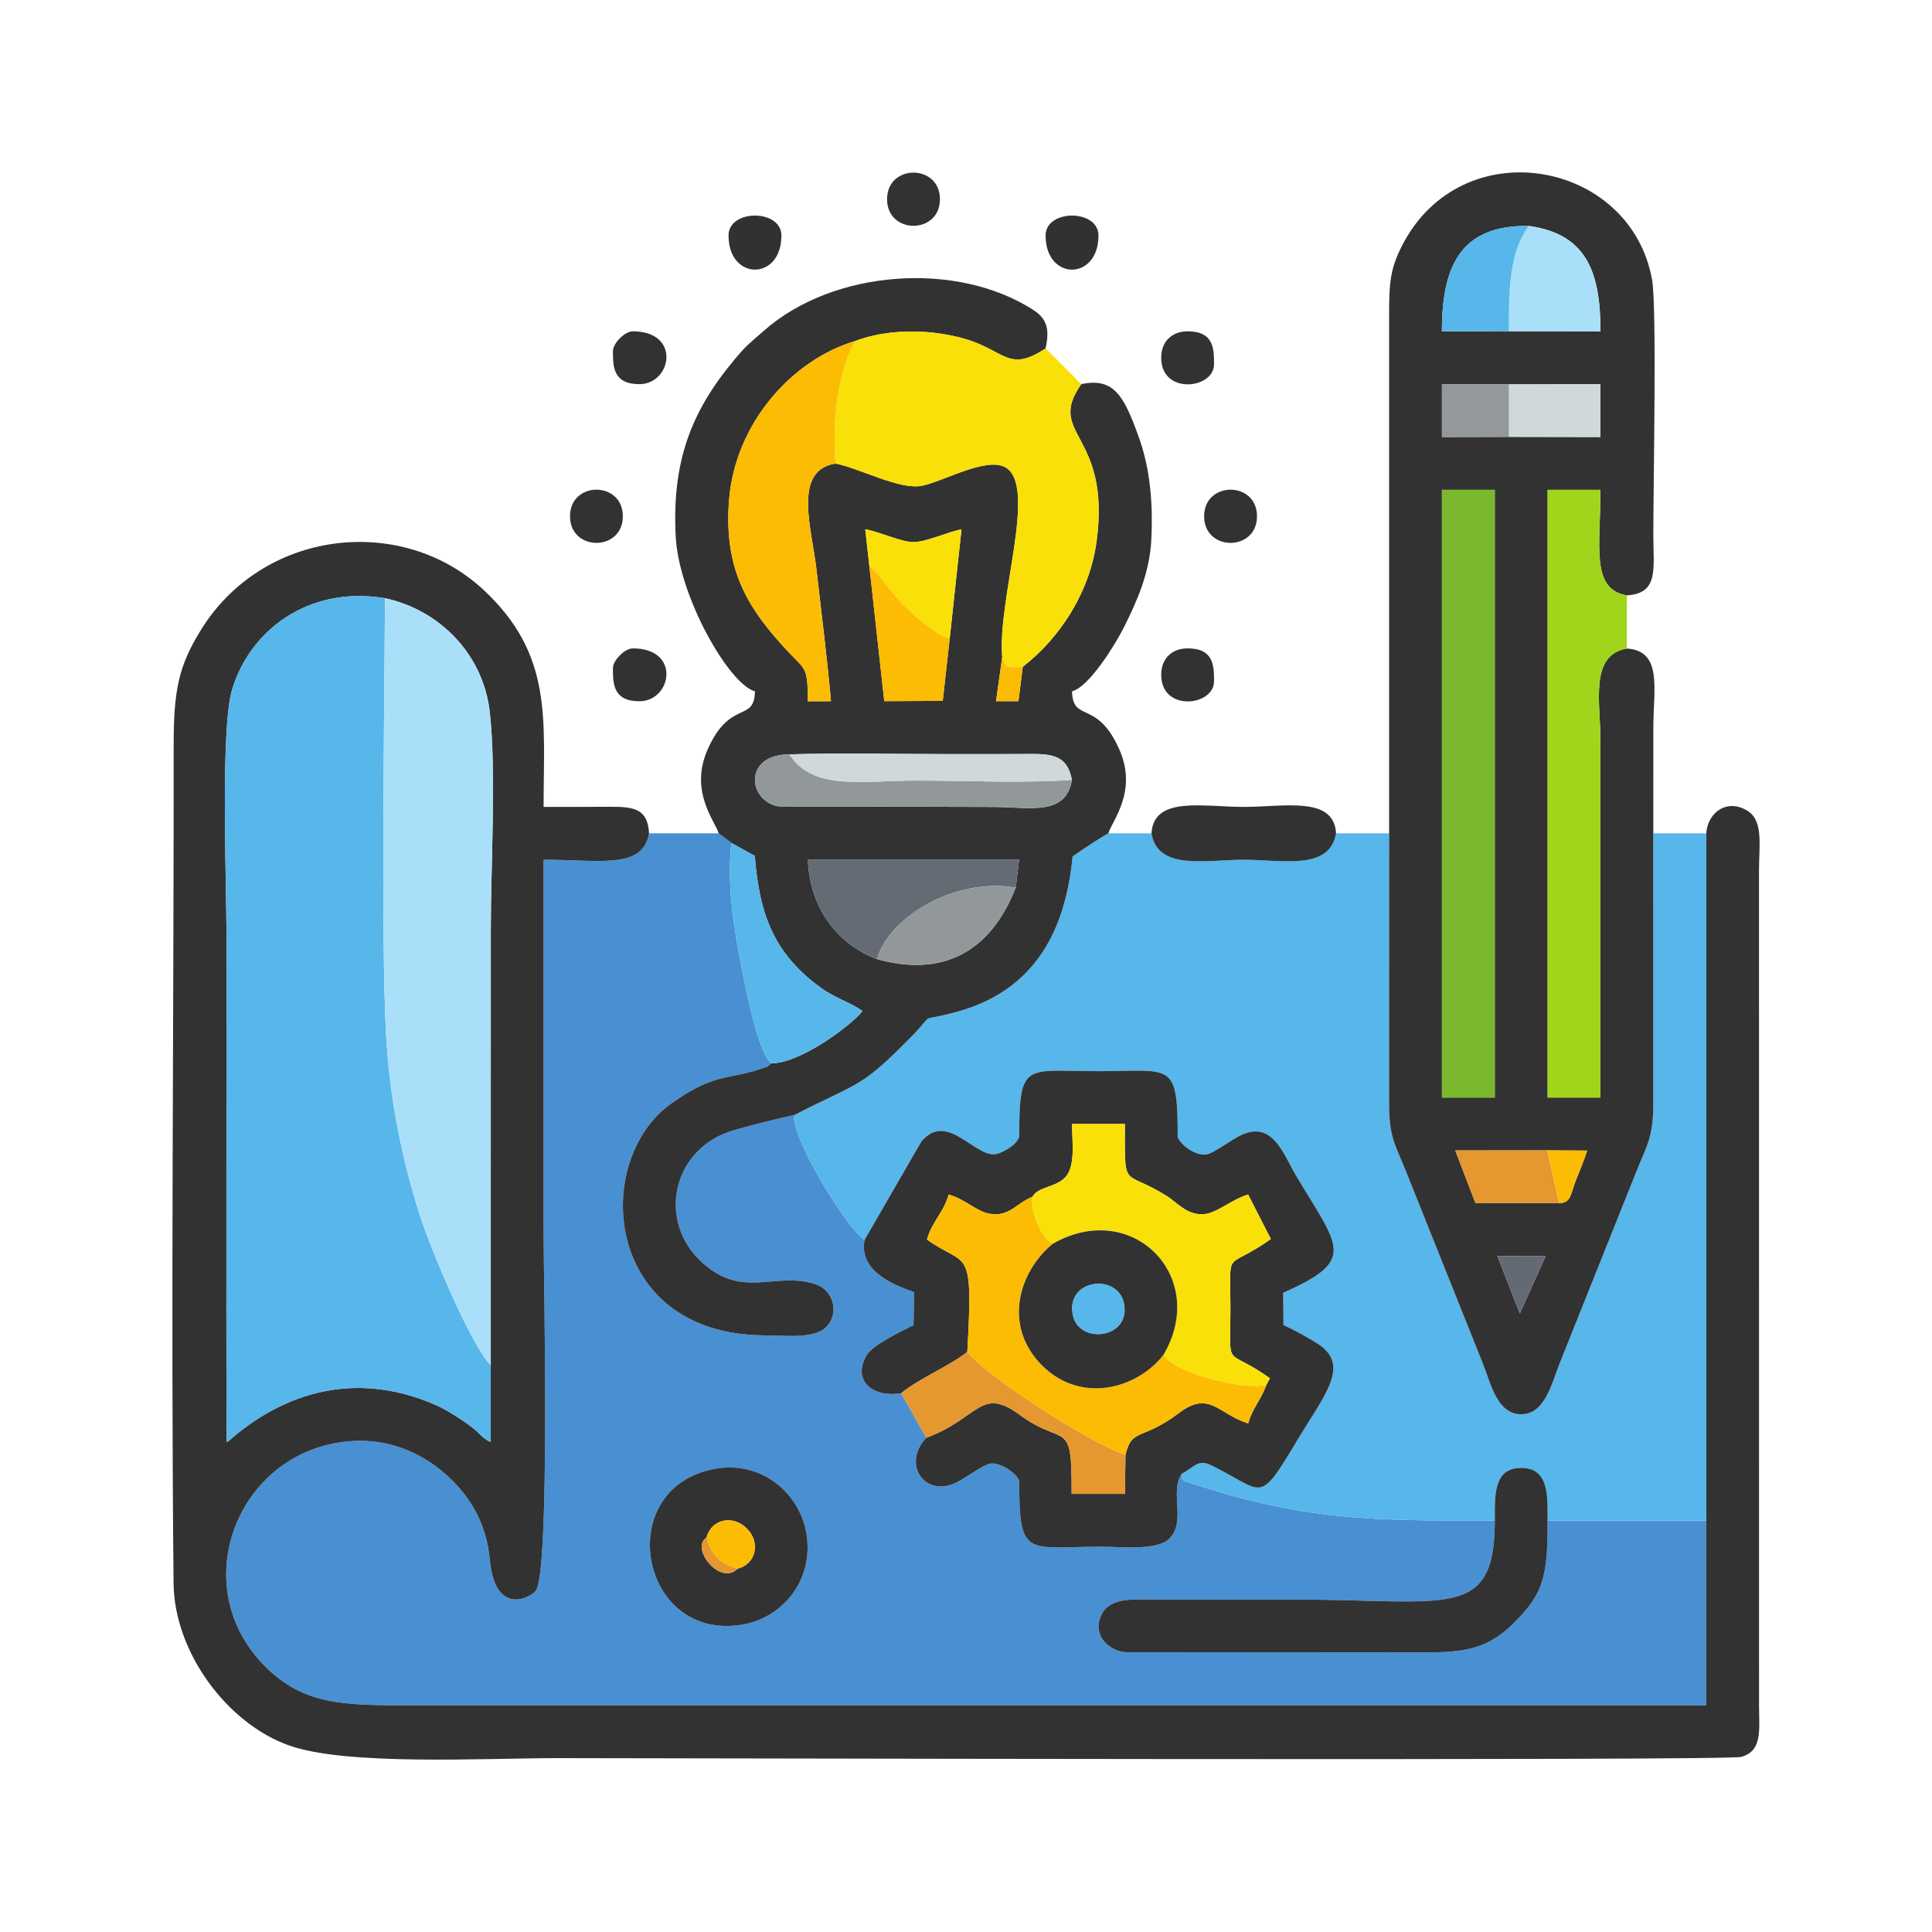 <?xml version="1.0" encoding="UTF-8"?>
<!DOCTYPE svg PUBLIC "-//W3C//DTD SVG 1.1//EN" "http://www.w3.org/Graphics/SVG/1.1/DTD/svg11.dtd">
<!-- Creator: CorelDRAW X7 -->
<svg xmlns="http://www.w3.org/2000/svg" xml:space="preserve" width="550px" height="550px" version="1.1" style="shape-rendering:geometricPrecision; text-rendering:geometricPrecision; image-rendering:optimizeQuality; fill-rule:evenodd; clip-rule:evenodd"
viewBox="0 0 55000 55000"
 xmlns:xlink="http://www.w3.org/1999/xlink">
 <defs>
  <style type="text/css">
   <![CDATA[
    .fil13 {fill:#313131}
    .fil1 {fill:#323232}
    .fil0 {fill:#4890D2}
    .fil2 {fill:#57B6EA}
    .fil14 {fill:#646A74}
    .fil8 {fill:#656B75}
    .fil6 {fill:#7AB92D}
    .fil9 {fill:#929899}
    .fil12 {fill:#93999A}
    .fil5 {fill:#A1D51C}
    .fil3 {fill:#A9DFF9}
    .fil11 {fill:#D0D8DA}
    .fil10 {fill:#E59730}
    .fil4 {fill:#F9E009}
    .fil7 {fill:#FCBC04}
   ]]>
  </style>
 </defs>
 <g id="Layer_x0020_1">
  <g id="_2157468841120">
   <path class="fil0" d="M20337 41817c1357,-255 2407,707 2610,1783 259,1376 -673,2440 -1776,2642 -2957,542 -3770,-3873 -834,-4425zm28235 1468l-4515 0c0,1587 -100,2078 -994,2950 -893,873 -1703,806 -3142,805l-7897 -6c-520,-58 -957,-545 -647,-1104 262,-472 945,-394 1586,-393 1316,3 2633,0 3949,0 4305,0 5643,604 5642,-2252 -1709,0 -3305,28 -4980,-192 -701,-92 -1460,-248 -2123,-414 -361,-91 -687,-189 -1028,-293 -979,-298 -727,-215 -781,-428 -352,482 132,1359 -349,1840 -353,353 -1344,234 -1928,234 -2151,-1 -2350,350 -2350,-1880 -118,-262 -609,-556 -860,-479 -223,67 -687,419 -960,545 -885,410 -1523,-550 -824,-1288l-719 -1267c-795,128 -1412,-347 -976,-1090 160,-273 973,-674 1330,-849l18 -941c-723,-243 -1572,-659 -1411,-1487 -566,-377 -2158,-3056 -1993,-3557 -539,120 -1126,265 -1711,430 -1736,491 -2199,2498 -1013,3682 1200,1198 2152,316 3334,712 476,160 689,814 286,1217 -345,345 -1180,237 -1742,235 -4598,-14 -4958,-4978 -2657,-6606 1230,-871 1601,-665 2506,-970 327,-110 151,-19 335,-168 -392,-314 -766,-2300 -887,-2939 -221,-1165 -356,-2127 -259,-3260 3,-36 16,-46 29,-66l-383 -283 -1981 0c-176,1036 -1401,751 -3003,751 0,3511 0,7021 0,10532 0,1214 199,9864 -234,10297 -253,253 -1154,610 -1293,-880 -73,-788 -343,-1392 -731,-1892 -671,-864 -1955,-1776 -3688,-1446 -2891,550 -4182,4160 -1977,6358 1105,1103 2234,1104 4163,1104l36858 0 0 -5262z"/>
   <path class="fil1" d="M10961 17030c1532,328 2796,1574 2983,3249 187,1674 28,4382 28,6171 0,4137 0,8273 -1,12410l0 2196c-345,-173 -217,-221 -762,-589 -245,-165 -521,-347 -832,-481 -2089,-905 -4085,-470 -5755,936 -135,113 2,27 -174,135 -9,-4806 0,-9613 0,-14419 0,-1496 -173,-5863 154,-6986 485,-1668 2147,-2992 4359,-2622zm37611 6693l0 19562 0 5262 -36858 0c-1929,0 -3058,-1 -4163,-1104 -2205,-2198 -914,-5808 1977,-6358 1733,-330 3017,582 3688,1446 388,500 658,1104 731,1892 139,1490 1040,1133 1293,880 433,-433 234,-9083 234,-10297 0,-3511 0,-7021 0,-10532 1602,0 2827,285 3003,-751 -37,-681 -396,-761 -1118,-756 -628,5 -1256,4 -1884,4 0,-2488 279,-4333 -1715,-6183 -2341,-2173 -6310,-1718 -8070,1193 -590,975 -746,1638 -746,3204 5,7920 -82,16010 -3,23885 19,1974 1532,3994 3281,4617 1649,589 5607,363 7629,363 3078,0 33302,83 33719,-35 605,-172 509,-750 506,-1469l-1 -23788c1,-681 127,-1381 -312,-1666 -571,-371 -1143,12 -1191,631z"/>
   <path class="fil2" d="M22620 31739c-165,501 1427,3180 1993,3557l1614 -2795c770,-928 1578,579 2209,332 205,-81 473,-224 579,-460 0,-2181 164,-1879 2256,-1879 2089,0 2256,-301 2256,1879 129,288 585,566 861,482 225,-69 684,-422 958,-548 894,-410 1203,577 1534,1133 1241,2085 1771,2424 -350,3362l8 921c299,135 701,353 979,533 947,614 188,1454 -602,2772 -1103,1843 -921,1434 -2408,698 -390,-194 -459,-1 -865,232 54,213 -198,130 781,428 341,104 667,202 1028,293 663,166 1422,322 2123,414 1675,220 3271,192 4980,192 0,-709 -43,-1497 752,-1497 792,1 751,790 751,1497l4515 0 0 -19562 -1506 0 1 7617c5,1029 -161,1206 -495,2043l-2176 5440c-227,566 -411,1437 -1090,1438 -688,0 -862,-868 -1090,-1438l-2176 -5440c-339,-849 -501,-1002 -496,-2043l1 -7617 -1510 0c-184,1071 -1537,752 -2627,752 -1089,0 -2447,319 -2628,-752l-1227 1c-148,69 -804,501 -1019,658 -203,2113 -1073,3814 -3297,4423 -1189,326 -553,-46 -1283,697 -1471,1496 -1443,1267 -3334,2237z"/>
   <path class="fil1" d="M43266 37392l-639 -1636 1373 7 -734 1629zm778 -4644l1141 7c-102,313 -217,573 -336,881 -135,352 -123,614 -465,614l-2383 -5 -573 -1494 2616 -3zm-2995 -18803l1504 0 0 17300 -1504 0 0 -17300zm1907 -3003l2606 -6 0 1505 -2606 -5 -1907 5 0 -1505 1907 6zm564 -4510c1620,225 2043,1270 2043,3001l-2609 -4 -1906 4c0,-1865 537,-3030 2472,-3001zm-3975 17291l-1 7617c-5,1041 157,1194 496,2043l2176 5440c228,570 402,1438 1090,1438 679,-1 863,-872 1090,-1438l2176 -5440c334,-837 500,-1014 495,-2043l-1 -7617c2,-1002 1,-2005 1,-3008 0,-1092 271,-2186 -753,-2253 -1072,181 -752,1535 -752,2629l0 10154 -1504 0 0 -17300 1504 0c0,1612 -285,2828 752,3004 912,-56 754,-754 753,-1687 -2,-1498 103,-6524 -36,-7299 -612,-3411 -5415,-4284 -7113,-979 -345,672 -376,1060 -373,2072l0 14667z"/>
   <path class="fil1" d="M28915 25269c-608,1567 -1834,2625 -3946,2036 -1070,-397 -1912,-1395 -1970,-2827l6013 -3 -97 794zm-6442 -3794c1438,-46 2934,-8 4379,-8 720,0 1442,3 2163,-1 812,-4 1349,-63 1499,735 -165,1047 -1218,771 -2252,771l-6100 -16c-862,-147 -1024,-1474 311,-1481zm4563 -3296l-198 1773 -1665 8 -425 -3850 -116 -1043c437,78 1010,364 1373,365 351,1 954,-280 1367,-365l-336 3112zm-6578 5544l383 283 646 361c133,1696 561,2800 1898,3765 382,275 834,413 1171,649 -319,405 -1764,1490 -2598,1490 -184,149 -8,58 -335,168 -905,305 -1276,99 -2506,970 -2301,1628 -1941,6592 2657,6606 562,2 1397,110 1742,-235 403,-403 190,-1057 -286,-1217 -1182,-396 -2134,486 -3334,-712 -1186,-1184 -723,-3191 1013,-3682 585,-165 1172,-310 1711,-430 1891,-970 1863,-741 3334,-2237 730,-743 94,-371 1283,-697 2224,-609 3094,-2310 3297,-4423 215,-157 871,-589 1019,-658 89,-334 844,-1183 314,-2384 -637,-1445 -1328,-753 -1348,-1659 503,-135 1257,-1382 1474,-1817 355,-712 736,-1534 783,-2508 57,-1185 -70,-2119 -363,-2929 -412,-1138 -691,-1690 -1632,-1491 -1020,1461 851,1368 437,4471 -189,1426 -1024,2743 -2102,3575l-123 979 -638 1 176 -1252c-144,-1653 1020,-4889 88,-5408 -540,-301 -1751,397 -2368,526 -629,132 -1782,-502 -2466,-631 -1234,190 -669,1873 -540,3025 138,1241 303,2500 411,3740l-659 1c0,-998 -74,-889 -563,-1414 -1093,-1172 -1842,-2274 -1679,-4315 175,-2198 1810,-3999 3588,-4525 900,-340 2020,-347 2992,-99 1288,328 1333,1034 2431,308 106,-492 70,-821 -339,-1087 -2179,-1415 -5705,-1158 -7674,579 -422,372 -481,392 -854,839 -1237,1481 -1769,2907 -1664,5013 86,1712 1516,4221 2257,4419 -20,906 -711,214 -1349,1659 -529,1201 226,2050 315,2383z"/>
   <path class="fil2" d="M13971 38860c-522,-481 -1688,-3238 -2000,-4205 -530,-1642 -879,-3368 -980,-5192 -148,-2683 -46,-9389 -30,-12433 -2212,-370 -3874,954 -4359,2622 -327,1123 -154,5490 -154,6986 0,4806 -9,9613 0,14419 176,-108 39,-22 174,-135 1670,-1406 3666,-1841 5755,-936 311,134 587,316 832,481 545,368 417,416 762,589l0 -2196z"/>
   <path class="fil1" d="M24613 35296c-161,828 688,1244 1411,1487l-18 941c-357,175 -1170,576 -1330,849 -436,743 181,1218 976,1090 502,-415 1375,-773 1885,-1176 174,-3092 -6,-2383 -1148,-3199 134,-498 481,-778 617,-1283 480,137 797,489 1174,549 562,90 749,-301 1210,-484 159,-294 677,-262 944,-564 292,-331 184,-1021 184,-1509l1505 0c0,1923 -72,1268 1165,2033 350,216 600,572 1087,535 367,-28 790,-424 1257,-559l646 1267c-1334,944 -1149,189 -1150,1990 0,1810 -178,1042 1125,1974l-103 189c-165,456 -398,658 -515,1094 -837,-248 -1101,-958 -1967,-299 -1053,801 -1348,417 -1528,1198l-16 1109 -1517 0c12,-2208 -185,-1297 -1490,-2259 -1098,-810 -1156,108 -2646,661 -699,738 -61,1698 824,1288 273,-126 737,-478 960,-545 251,-77 742,217 860,479 0,2230 199,1879 2350,1880 584,0 1575,119 1928,-234 481,-481 -3,-1358 349,-1840 406,-233 475,-426 865,-232 1487,736 1305,1145 2408,-698 790,-1318 1549,-2158 602,-2772 -278,-180 -680,-398 -979,-533l-8 -921c2121,-938 1591,-1277 350,-3362 -331,-556 -640,-1543 -1534,-1133 -274,126 -733,479 -958,548 -276,84 -732,-194 -861,-482 0,-2180 -167,-1879 -2256,-1879 -2092,0 -2256,-302 -2256,1879 -106,236 -374,379 -579,460 -631,247 -1439,-1260 -2209,-332l-1614 2795z"/>
   <path class="fil3" d="M13971 38860c1,-4137 1,-8273 1,-12410 0,-1789 159,-4497 -28,-6171 -187,-1675 -1451,-2921 -2983,-3249 -16,3044 -118,9750 30,12433 101,1824 450,3550 980,5192 312,967 1478,3724 2000,4205z"/>
   <path class="fil4" d="M24343 9709c-520,955 -646,2287 -558,3488 684,129 1837,763 2466,631 617,-129 1828,-827 2368,-526 932,519 -232,3755 -88,5408 107,327 185,297 585,272 1078,-832 1913,-2149 2102,-3575 414,-3103 -1457,-3010 -437,-4471l-1015 -1018c-1098,726 -1143,20 -2431,-308 -972,-248 -2092,-241 -2992,99z"/>
   <path class="fil5" d="M46314 18462l0 -1513c-1037,-176 -752,-1392 -752,-3004l-1504 0 0 17300 1504 0 0 -10154c0,-1094 -320,-2448 752,-2629z"/>
   <polygon class="fil6" points="41049,31245 42553,31245 42553,13945 41049,13945 "/>
   <path class="fil1" d="M42554 43285c1,2856 -1337,2252 -5642,2252 -1316,0 -2633,3 -3949,0 -641,-1 -1324,-79 -1586,393 -310,559 127,1046 647,1104l7897 6c1439,1 2249,68 3142,-805 894,-872 994,-1363 994,-2950 0,-707 41,-1496 -751,-1497 -795,0 -752,788 -752,1497z"/>
   <path class="fil7" d="M23785 13197c-88,-1201 38,-2533 558,-3488 -1778,526 -3413,2327 -3588,4525 -163,2041 586,3143 1679,4315 489,525 563,416 563,1414l659 -1c-108,-1240 -273,-2499 -411,-3740 -129,-1152 -694,-2835 540,-3025z"/>
   <path class="fil7" d="M27537 38487c460,630 3426,2571 4503,2932 180,-781 475,-397 1528,-1198 866,-659 1130,51 1967,299 117,-436 350,-638 515,-1094 -691,156 -2636,-353 -2928,-858 -760,978 -2356,1404 -3458,301 -1118,-1121 -667,-2657 303,-3459 -357,-202 -623,-945 -577,-1340 -461,183 -648,574 -1210,484 -377,-60 -694,-412 -1174,-549 -136,505 -483,785 -617,1283 1142,816 1322,107 1148,3199z"/>
   <path class="fil4" d="M29390 34070c-46,395 220,1138 577,1340 2262,-1301 4460,940 3155,3158 292,505 2237,1014 2928,858l103 -189c-1303,-932 -1125,-164 -1125,-1974 1,-1801 -184,-1046 1150,-1990l-646 -1267c-467,135 -890,531 -1257,559 -487,37 -737,-319 -1087,-535 -1237,-765 -1165,-110 -1165,-2033l-1505 0c0,488 108,1178 -184,1509 -267,302 -785,270 -944,564z"/>
   <path class="fil1" d="M20115 43771c119,-507 735,-669 1145,-259 412,412 245,1026 -260,1143 -496,507 -1361,-588 -885,-884zm222 -1954c-2936,552 -2123,4967 834,4425 1103,-202 2035,-1266 1776,-2642 -203,-1076 -1253,-2038 -2610,-1783z"/>
   <path class="fil1" d="M30546 37451c-229,-1036 1270,-1226 1450,-344 203,996 -1265,1179 -1450,344zm-579 -2041c-970,802 -1421,2338 -303,3459 1102,1103 2698,677 3458,-301 1305,-2218 -893,-4459 -3155,-3158z"/>
   <path class="fil2" d="M21958 30271c834,0 2279,-1085 2598,-1490 -337,-236 -789,-374 -1171,-649 -1337,-965 -1765,-2069 -1898,-3765l-646 -361c-13,20 -26,30 -29,66 -97,1133 38,2095 259,3260 121,639 495,2625 887,2939z"/>
   <path class="fil8" d="M24969 27305c310,-1161 2180,-2337 3946,-2036l97 -794 -6013 3c58,1432 900,2430 1970,2827z"/>
   <path class="fil1" d="M32780 23723c181,1071 1539,752 2628,752 1090,0 2443,319 2627,-752 -63,-1070 -1462,-752 -2627,-752 -1167,0 -2563,-318 -2628,752z"/>
   <path class="fil9" d="M30514 22201c-1361,101 -3020,20 -4415,20 -1547,0 -2955,303 -3626,-746 -1335,7 -1173,1334 -311,1481l6100 16c1034,0 2087,276 2252,-771z"/>
   <path class="fil10" d="M25652 39663l719 1267c1490,-553 1548,-1471 2646,-661 1305,962 1502,51 1490,2259l1517 0 16 -1109c-1077,-361 -4043,-2302 -4503,-2932 -510,403 -1383,761 -1885,1176z"/>
   <path class="fil3" d="M42954 9429l2609 4c0,-1731 -423,-2776 -2043,-3001 -566,775 -566,1840 -566,2997z"/>
   <path class="fil11" d="M30514 22201c-150,-798 -687,-739 -1499,-735 -721,4 -1443,1 -2163,1 -1445,0 -2941,-38 -4379,8 671,1049 2079,746 3626,746 1395,0 3054,81 4415,-20z"/>
   <path class="fil9" d="M24969 27305c2112,589 3338,-469 3946,-2036 -1766,-301 -3636,875 -3946,2036z"/>
   <path class="fil4" d="M24748 16110c369,320 632,797 1027,1168 275,259 841,791 1261,901l336 -3112c-413,85 -1016,366 -1367,365 -363,-1 -936,-287 -1373,-365l116 1043z"/>
   <path class="fil7" d="M27036 18179c-420,-110 -986,-642 -1261,-901 -395,-371 -658,-848 -1027,-1168l425 3850 1665 -8 198 -1773z"/>
   <path class="fil2" d="M42954 9429c0,-1157 0,-2222 566,-2997 -1935,-29 -2472,1136 -2472,3001l1906 -4z"/>
   <polygon class="fil11" points="42956,12436 45562,12441 45562,10936 42956,10942 "/>
   <polygon class="fil10" points="44384,34250 44044,32748 41428,32751 42001,34245 "/>
   <polygon class="fil12" points="42956,12436 42956,10942 41049,10936 41049,12441 "/>
   <path class="fil1" d="M33057 19210c0,1067 1504,891 1504,188 0,-437 -2,-940 -752,-940 -455,0 -752,298 -752,752z"/>
   <path class="fil1" d="M33057 10184c0,1067 1504,890 1504,188 0,-437 -2,-940 -752,-940 -455,0 -752,297 -752,752z"/>
   <path class="fil13" d="M29766 6705c0,1294 1505,1294 1505,0 0,-757 -1505,-757 -1505,0z"/>
   <path class="fil13" d="M20740 6705c0,1294 1505,1294 1505,0 0,-757 -1505,-757 -1505,0z"/>
   <path class="fil1" d="M17449 9996c0,437 3,940 753,940 920,0 1196,-1504 -189,-1504 -226,0 -564,338 -564,564z"/>
   <path class="fil1" d="M17449 19022c0,437 3,941 753,941 920,0 1196,-1505 -189,-1505 -226,0 -564,338 -564,564z"/>
   <path class="fil1" d="M34279 14697c0,1010 1505,1010 1505,0 0,-1009 -1505,-1009 -1505,0z"/>
   <path class="fil1" d="M25253 5671c0,1009 1505,1009 1505,0 0,-1009 -1505,-1009 -1505,0z"/>
   <path class="fil1" d="M16227 14697c0,1010 1504,1010 1504,0 0,-1009 -1504,-1009 -1504,0z"/>
   <path class="fil2" d="M30546 37451c185,835 1653,652 1450,-344 -180,-882 -1679,-692 -1450,344z"/>
   <path class="fil7" d="M20115 43771c155,518 367,742 885,884 505,-117 672,-731 260,-1143 -410,-410 -1026,-248 -1145,259z"/>
   <polygon class="fil14" points="43266,37392 44000,35763 42627,35756 "/>
   <path class="fil7" d="M44384 34250c342,0 330,-262 465,-614 119,-308 234,-568 336,-881l-1141 -7 340 1502z"/>
   <path class="fil7" d="M29116 18982c-400,25 -478,55 -585,-272l-176 1252 638 -1 123 -979z"/>
   <path class="fil10" d="M21000 44655c-518,-142 -730,-366 -885,-884 -476,296 389,1391 885,884z"/>
  </g>
 </g>
</svg>
